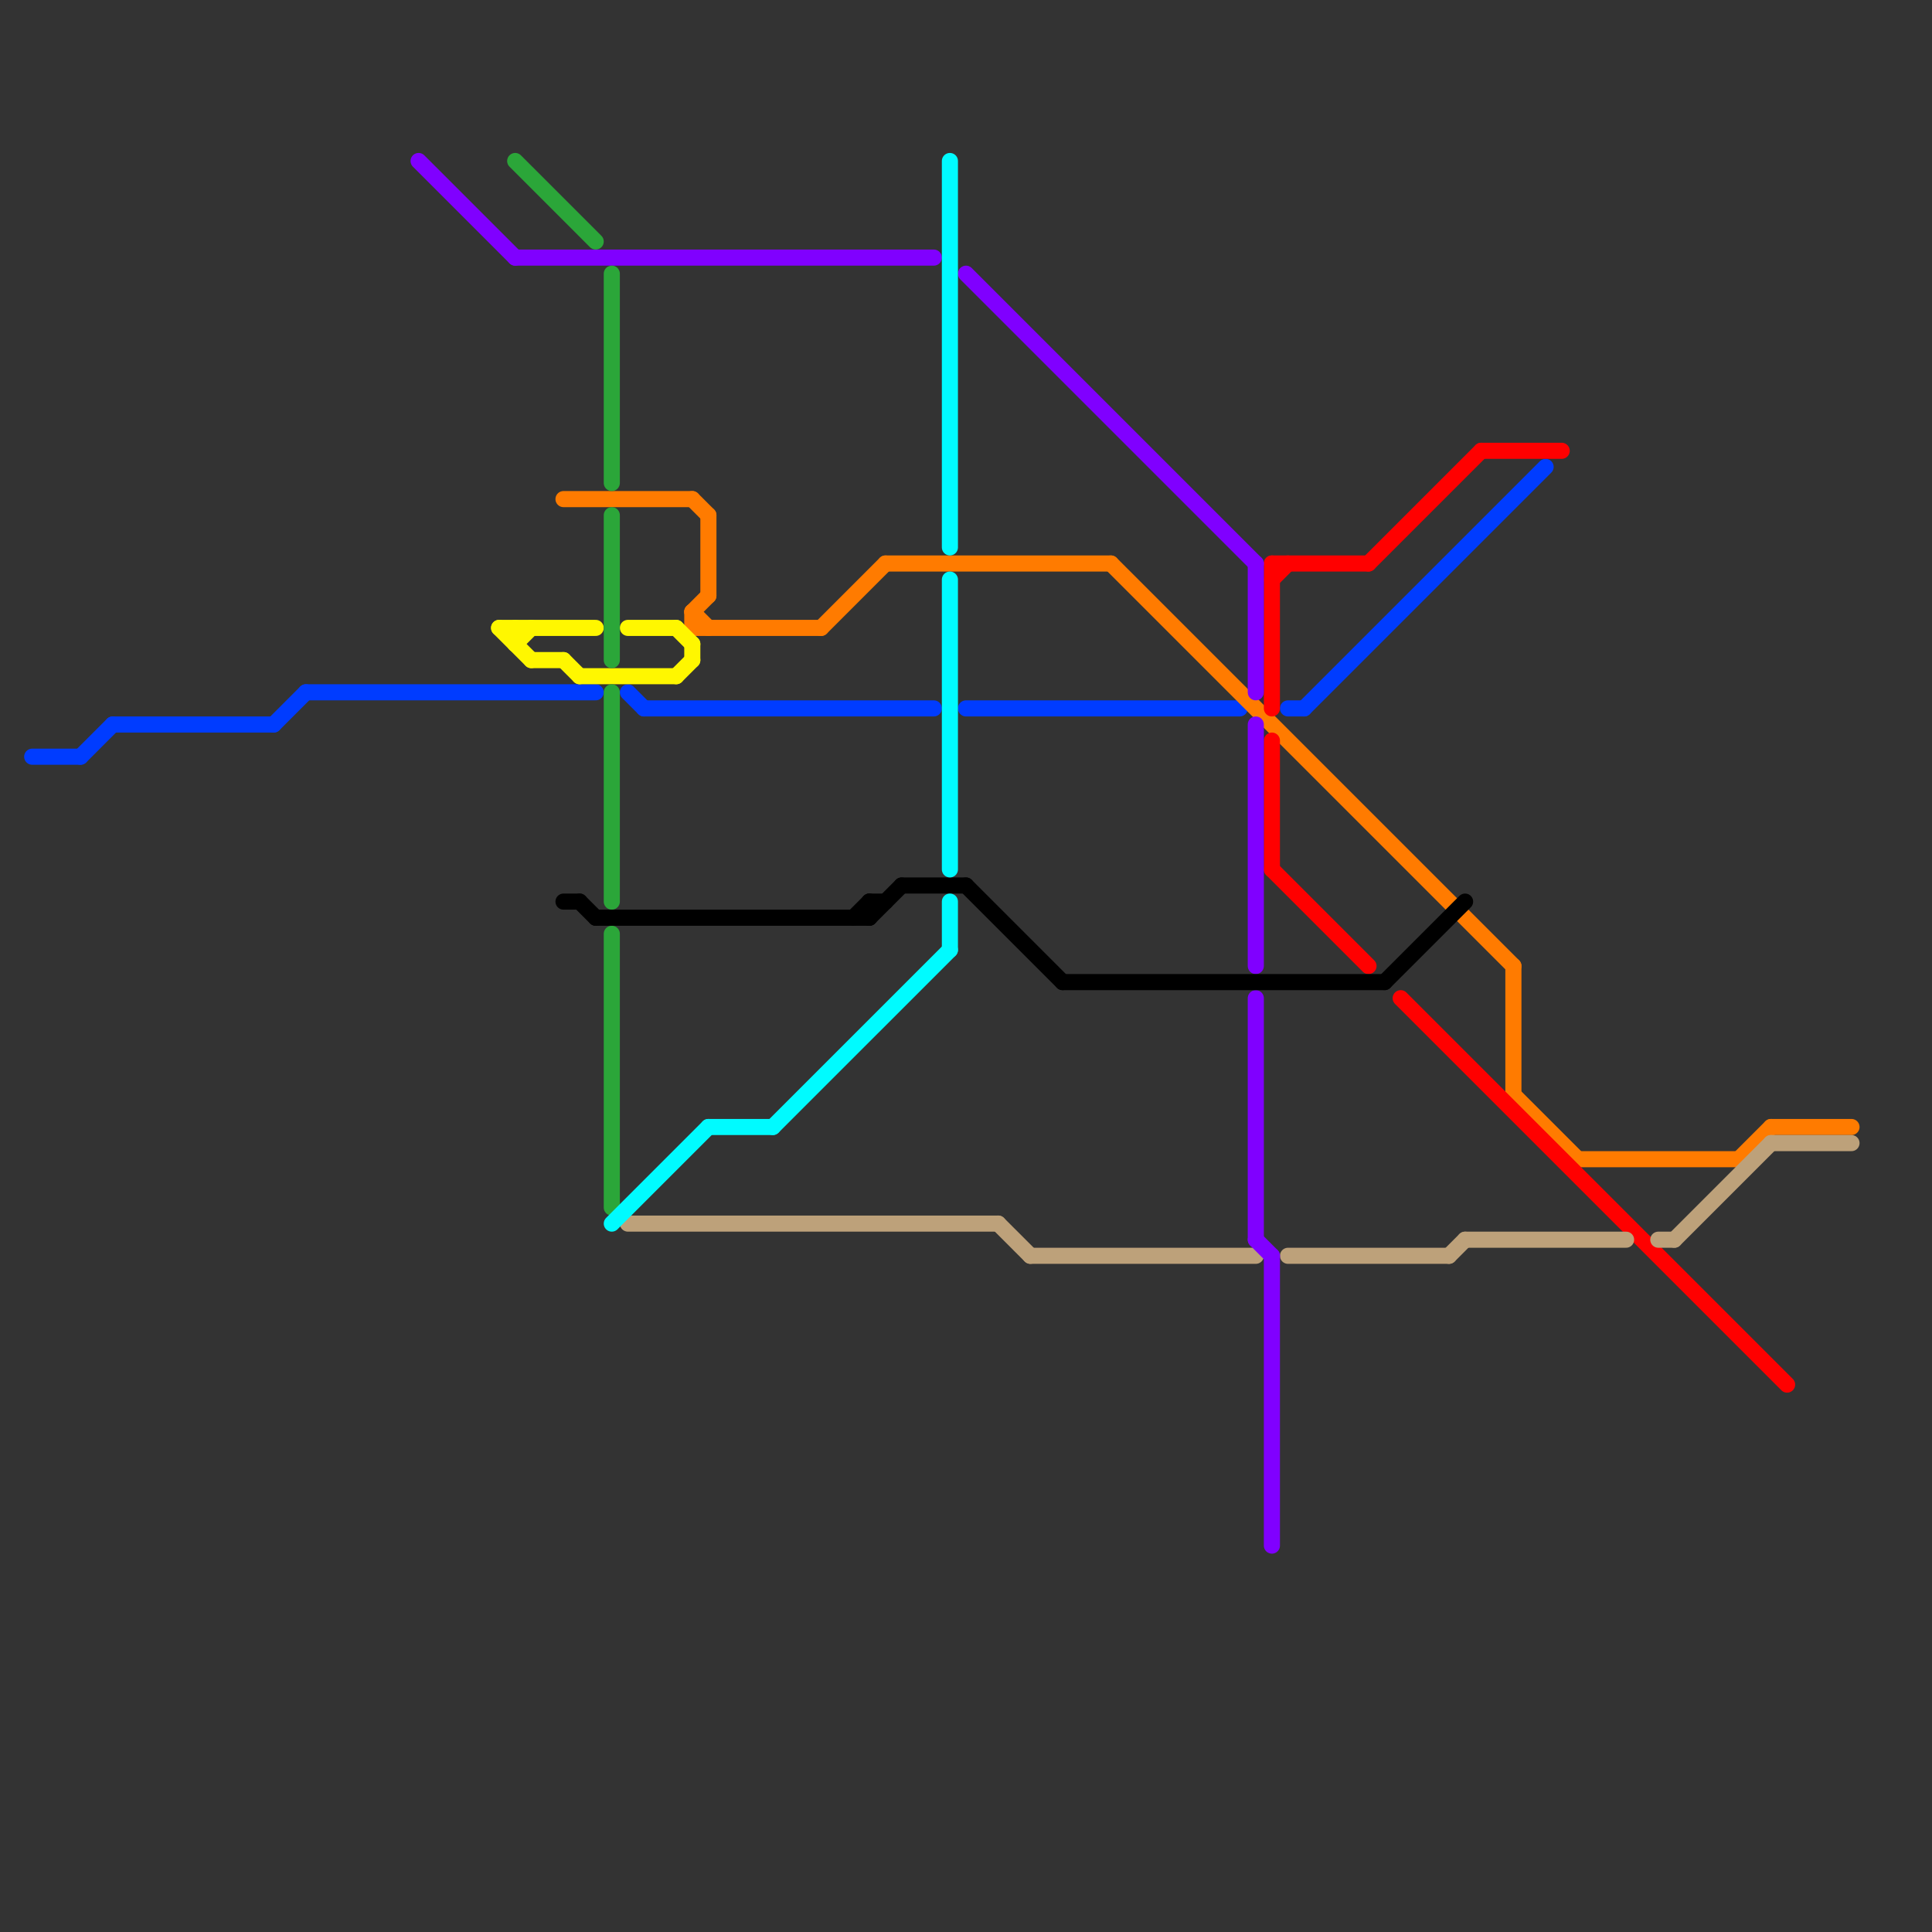 
<svg version="1.1" xmlns="http://www.w3.org/2000/svg" viewBox="0 0 120 120">
<rect x="0" y="0" width="120" height="120" fill="#333333" stroke="none"/>
<style>text { font: 1px Helvetica; font-weight: 600; white-space: pre; dominant-baseline: central; } line { stroke-width: 1; fill: none; stroke-linecap: round; stroke-linejoin: round; } .c0 { stroke: #003cff } .c1 { stroke: #ff7b00 } .c2 { stroke: #ff0000 } .c3 { stroke: #bda17a } .c4 { stroke: #8000ff } .c5 { stroke: #fff700 } .c6 { stroke: #2ba639 } .c7 { stroke: #000000 } .c8 { stroke: #00fbff }</style><defs><g id="wm-xf"><circle r="1.2" fill="#000"/><circle r="0.9" fill="#fff"/><circle r="0.6" fill="#000"/><circle r="0.3" fill="#fff"/></g><g id="wm"><circle r="0.6" fill="#000"/><circle r="0.3" fill="#fff"/></g></defs><line class="c0" x1="40" y1="44" x2="58" y2="44"/><line class="c0" x1="80" y1="44" x2="81" y2="44"/><line class="c0" x1="60" y1="44" x2="77" y2="44"/><line class="c0" x1="81" y1="44" x2="96" y2="29"/><line class="c0" x1="7" y1="45" x2="17" y2="45"/><line class="c0" x1="5" y1="47" x2="7" y2="45"/><line class="c0" x1="39" y1="43" x2="40" y2="44"/><line class="c0" x1="2" y1="47" x2="5" y2="47"/><line class="c0" x1="19" y1="43" x2="37" y2="43"/><line class="c0" x1="17" y1="45" x2="19" y2="43"/><line class="c1" x1="110" y1="70" x2="115" y2="70"/><line class="c1" x1="35" y1="31" x2="43" y2="31"/><line class="c1" x1="43" y1="39" x2="51" y2="39"/><line class="c1" x1="55" y1="35" x2="69" y2="35"/><line class="c1" x1="43" y1="38" x2="44" y2="37"/><line class="c1" x1="44" y1="32" x2="44" y2="37"/><line class="c1" x1="94" y1="68" x2="98" y2="72"/><line class="c1" x1="94" y1="60" x2="94" y2="68"/><line class="c1" x1="108" y1="72" x2="110" y2="70"/><line class="c1" x1="98" y1="72" x2="108" y2="72"/><line class="c1" x1="43" y1="31" x2="44" y2="32"/><line class="c1" x1="43" y1="38" x2="43" y2="39"/><line class="c1" x1="69" y1="35" x2="94" y2="60"/><line class="c1" x1="51" y1="39" x2="55" y2="35"/><line class="c1" x1="43" y1="38" x2="44" y2="39"/><line class="c2" x1="79" y1="46" x2="79" y2="54"/><line class="c2" x1="87" y1="62" x2="111" y2="86"/><line class="c2" x1="92" y1="28" x2="97" y2="28"/><line class="c2" x1="79" y1="35" x2="79" y2="44"/><line class="c2" x1="79" y1="36" x2="80" y2="35"/><line class="c2" x1="79" y1="35" x2="85" y2="35"/><line class="c2" x1="79" y1="54" x2="85" y2="60"/><line class="c2" x1="85" y1="35" x2="92" y2="28"/><line class="c3" x1="110" y1="71" x2="115" y2="71"/><line class="c3" x1="80" y1="78" x2="90" y2="78"/><line class="c3" x1="39" y1="76" x2="62" y2="76"/><line class="c3" x1="62" y1="76" x2="64" y2="78"/><line class="c3" x1="64" y1="78" x2="78" y2="78"/><line class="c3" x1="104" y1="77" x2="110" y2="71"/><line class="c3" x1="91" y1="77" x2="101" y2="77"/><line class="c3" x1="103" y1="77" x2="104" y2="77"/><line class="c3" x1="90" y1="78" x2="91" y2="77"/><line class="c4" x1="26" y1="10" x2="32" y2="16"/><line class="c4" x1="78" y1="77" x2="79" y2="78"/><line class="c4" x1="78" y1="35" x2="78" y2="43"/><line class="c4" x1="32" y1="16" x2="58" y2="16"/><line class="c4" x1="79" y1="78" x2="79" y2="96"/><line class="c4" x1="60" y1="17" x2="78" y2="35"/><line class="c4" x1="78" y1="45" x2="78" y2="60"/><line class="c4" x1="78" y1="62" x2="78" y2="77"/><line class="c5" x1="42" y1="42" x2="43" y2="41"/><line class="c5" x1="36" y1="42" x2="42" y2="42"/><line class="c5" x1="43" y1="40" x2="43" y2="41"/><line class="c5" x1="31" y1="39" x2="37" y2="39"/><line class="c5" x1="42" y1="39" x2="43" y2="40"/><line class="c5" x1="39" y1="39" x2="42" y2="39"/><line class="c5" x1="32" y1="40" x2="33" y2="39"/><line class="c5" x1="31" y1="39" x2="33" y2="41"/><line class="c5" x1="33" y1="41" x2="35" y2="41"/><line class="c5" x1="32" y1="39" x2="32" y2="40"/><line class="c5" x1="35" y1="41" x2="36" y2="42"/><line class="c6" x1="38" y1="58" x2="38" y2="75"/><line class="c6" x1="32" y1="10" x2="37" y2="15"/><line class="c6" x1="38" y1="17" x2="38" y2="30"/><line class="c6" x1="38" y1="43" x2="38" y2="56"/><line class="c6" x1="38" y1="32" x2="38" y2="41"/><line class="c7" x1="54" y1="56" x2="55" y2="56"/><line class="c7" x1="86" y1="61" x2="91" y2="56"/><line class="c7" x1="56" y1="55" x2="60" y2="55"/><line class="c7" x1="35" y1="56" x2="36" y2="56"/><line class="c7" x1="66" y1="61" x2="86" y2="61"/><line class="c7" x1="53" y1="57" x2="54" y2="56"/><line class="c7" x1="54" y1="57" x2="56" y2="55"/><line class="c7" x1="37" y1="57" x2="54" y2="57"/><line class="c7" x1="54" y1="56" x2="54" y2="57"/><line class="c7" x1="36" y1="56" x2="37" y2="57"/><line class="c7" x1="60" y1="55" x2="66" y2="61"/><line class="c8" x1="59" y1="36" x2="59" y2="54"/><line class="c8" x1="59" y1="10" x2="59" y2="34"/><line class="c8" x1="38" y1="76" x2="44" y2="70"/><line class="c8" x1="44" y1="70" x2="48" y2="70"/><line class="c8" x1="59" y1="56" x2="59" y2="59"/><line class="c8" x1="48" y1="70" x2="59" y2="59"/>
</svg>
